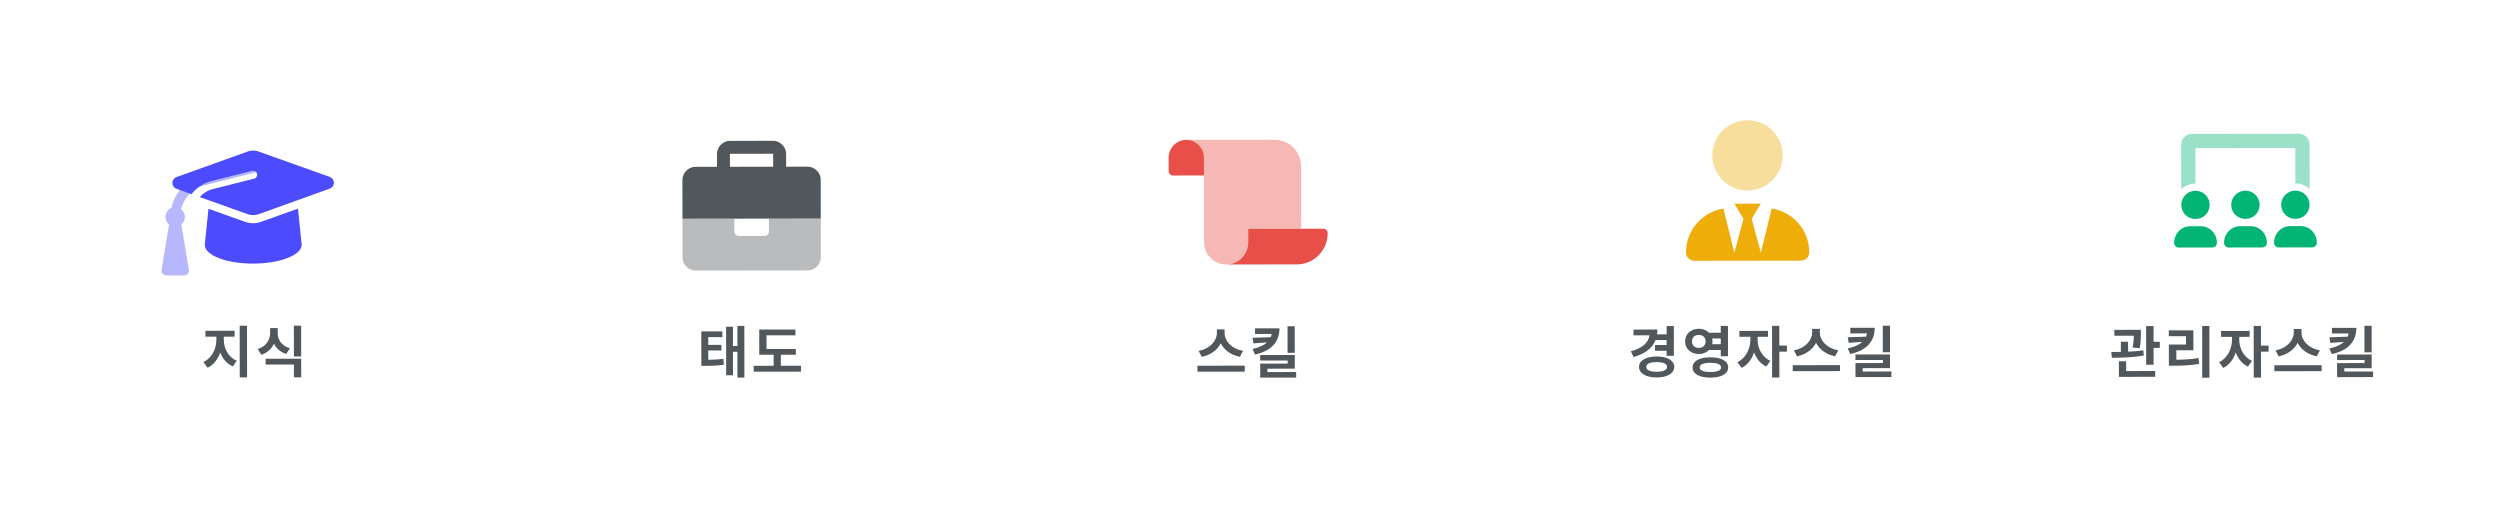 <svg width="1290" height="263" viewBox="0 0 1290 263" fill="none" xmlns="http://www.w3.org/2000/svg">
<g filter="url(#filter0_d_3573_8336)">
<rect x="12" y="15.035" width="231.733" height="229.06" rx="10" transform="rotate(-0.074 12 15.035)" fill="white" shape-rendering="crispEdges"/>
<path d="M169.303 91.296C169.305 92.648 168.468 93.856 167.216 94.306L130.415 107.534C128.627 108.176 126.678 108.178 124.889 107.541L100.051 98.692C101.832 96.71 104.071 95.223 106.922 94.529L128.131 89.198C129.25 88.918 129.924 87.785 129.647 86.671C129.368 85.552 128.215 84.863 127.117 85.158L105.914 90.493C101.761 91.54 98.273 93.967 95.864 97.2L88.043 94.41C86.791 93.956 85.951 92.759 85.949 91.404C85.948 90.05 86.784 88.844 88.036 88.394L124.837 75.166C126.625 74.524 128.575 74.522 130.364 75.159L167.2 88.292C168.466 88.745 169.301 89.942 169.303 91.296ZM131.703 111.454C130.479 111.937 129.073 112.187 127.653 112.189C126.231 112.19 124.828 111.949 123.484 111.47L104.565 104.73L102.661 123.33C102.668 128.709 113.757 133.045 127.68 133.027C141.368 133.009 152.681 128.645 152.674 123.27L150.725 104.661L131.703 111.454Z" fill="#4C4CFE"/>
<path opacity="0.4" d="M128.233 86.159L102.622 92.593C96.428 94.158 91.842 99.024 90.415 105.018C91.603 105.802 92.418 107.311 92.421 108.931C92.423 110.496 91.667 111.84 90.548 112.765L94.483 136.193C94.738 137.724 93.561 139.125 92.005 139.127L82.849 139.139C81.294 139.141 80.109 137.746 80.364 136.212L84.238 112.774C83.116 111.853 82.357 110.375 82.355 108.944C82.353 106.862 83.616 105.072 85.419 104.305C87.142 96.308 93.198 89.783 101.392 87.724L127.003 81.287C128.329 80.931 129.721 81.763 130.058 83.114C130.401 84.458 129.585 85.827 128.233 86.159Z" fill="#4C4CFE"/>
<path d="M112.481 172.356L112.479 170.716L118.046 170.708L118.042 167.662L102.983 167.681L102.987 170.728L108.641 170.721L108.643 172.361C108.649 176.873 106.37 181.812 101.949 183.796L104.092 186.752C107.239 185.298 109.447 182.365 110.644 178.863C111.849 182.084 114.021 184.732 117.157 186.061L119.175 183.129C114.705 181.274 112.472 176.663 112.481 172.356ZM120.71 191.74L124.489 191.735L124.454 165.075L120.675 165.08L120.71 191.74ZM140.287 168.834L140.284 166.285L136.388 166.29L136.391 168.839C136.395 172.237 134.437 175.712 129.986 177.138L131.864 180.066C134.998 179.051 137.163 176.968 138.361 174.344C139.551 176.774 141.662 178.676 144.696 179.639L146.567 176.707C142.171 175.394 140.262 172.159 140.287 168.834ZM134.068 185.102L148.658 185.083L148.667 191.704L152.417 191.699L152.404 182.09L134.064 182.113L134.068 185.102ZM148.653 180.952L152.403 180.947L152.382 165.039L148.632 165.044L148.653 180.952Z" fill="#52575C"/>
</g>
<g filter="url(#filter1_d_3573_8336)">
<rect width="232.482" height="230.803" rx="10" transform="matrix(1 -0.001 0.001 1 525 13.402)" fill="white" shape-rendering="crispEdges"/>
<g clip-path="url(#clip0_3573_8336)">
<path d="M609.111 69.174C604.076 69.181 600.002 73.3 600.008 78.376L600.017 85.268C600.018 86.531 601.04 87.564 602.298 87.562L618.248 87.541L618.236 78.352C618.23 73.276 614.145 69.168 609.111 69.174ZM679.804 115.028L641.069 115.079L641.077 121.971C641.085 128.315 635.991 133.465 629.699 133.473L666.156 133.425C674.968 133.413 682.096 126.206 682.085 117.322C682.084 116.044 681.071 115.026 679.804 115.028Z" fill="#E74F48"/>
<path opacity="0.4" d="M668.37 82.88L668.411 115.043L641.068 115.079L641.077 121.971C641.085 128.315 635.991 133.465 629.699 133.473C623.405 133.481 618.3 128.348 618.292 122.001L618.236 78.352C618.23 73.276 614.145 69.168 609.111 69.174L654.681 69.114C662.229 69.104 668.361 75.27 668.37 82.88Z" fill="#E74F48"/>
</g>
<path d="M628.894 168.912L628.892 166.979L624.907 166.984L624.91 168.917C624.885 172.785 621.419 176.979 615.488 178.041L617.103 181.145C621.716 180.201 625.17 177.56 626.923 174.174C628.656 177.584 632.102 180.202 636.761 181.119L638.398 178.011C632.361 176.993 628.884 172.823 628.894 168.912ZM614.886 188.794L639.29 188.762L639.286 185.685L614.882 185.718L614.886 188.794ZM665.079 165.349L661.358 165.353L661.376 179.064L665.096 179.059L665.079 165.349ZM643.26 171.295L643.791 174.195L650.793 173.673C649.198 175.14 646.753 176.315 643.297 177.067L644.56 179.966C652.937 178.08 657.209 173.533 657.2 166.414L644.602 166.43L644.606 169.331L653.16 169.319C653.073 169.891 652.927 170.448 652.708 170.99L643.26 171.295ZM647.271 191.857L665.816 191.832L665.812 188.961L650.988 188.981L650.986 187.252L665.107 187.233L665.098 180.173L647.256 180.196L647.26 183.038L661.439 183.019L661.441 184.601L647.262 184.62L647.271 191.857Z" fill="#52575C"/>
</g>
<g filter="url(#filter2_d_3573_8336)">
<rect x="782" y="13.067" width="232.482" height="230.808" rx="10" transform="rotate(-0.074 782 13.067)" fill="white" shape-rendering="crispEdges"/>
<g clip-path="url(#clip1_3573_8336)">
<path d="M905.557 102.074L900.868 109.895L905.618 127.431L911.196 104.601C922.158 106.286 930.56 115.732 930.575 127.144C930.578 129.537 928.621 131.493 926.222 131.496L871.341 131.567C868.932 131.571 866.978 129.619 866.975 127.227C866.96 115.815 875.336 106.346 886.295 104.633L891.932 127.449L896.637 109.901L891.928 102.091L905.557 102.074Z" fill="#EFAD0A"/>
<path opacity="0.4" d="M880.538 77.188C880.525 67.179 888.649 59.054 898.686 59.041C908.723 59.028 916.868 67.132 916.881 77.14C916.894 87.15 908.77 95.274 898.733 95.287C888.696 95.3 880.551 87.197 880.538 77.188Z" fill="#EFAD0A"/>
</g>
<path d="M860.701 165.246L856.98 165.251L856.986 169.529L852.02 169.535C852.151 168.744 852.208 167.909 852.207 167.045L839.902 167.061L839.906 170.049L848.139 170.038C847.616 173.701 844.602 176.649 838.481 178.254L839.95 181.211C845.807 179.607 849.598 176.687 851.262 172.466L856.99 172.458L856.993 175.007L850.987 175.015L850.991 178.003L856.997 177.995L857 180.603L860.721 180.598L860.701 165.246ZM842.74 186.334C842.73 189.674 846.38 191.779 851.858 191.772C857.264 191.765 860.923 189.65 860.933 186.311C860.914 183.015 857.25 180.939 851.844 180.932C846.366 180.954 842.721 183.038 842.74 186.334ZM846.461 186.329C846.459 184.689 848.464 183.837 851.848 183.861C855.159 183.828 857.167 184.675 857.183 186.315C857.171 187.971 855.165 188.808 851.854 188.813C848.471 188.817 846.463 187.985 846.461 186.329ZM873.601 166.636C869.558 166.627 866.486 169.37 866.52 173.178C866.495 176.943 869.575 179.693 873.618 179.673C875.727 179.685 877.572 178.906 878.845 177.616L884.924 177.608L884.928 180.801L888.649 180.796L888.629 165.181L884.908 165.186L884.912 168.701L878.863 168.709C877.587 167.407 875.725 166.619 873.601 166.636ZM870.065 173.174C870.047 171.05 871.525 169.817 873.605 169.829C875.612 169.812 877.079 171.041 877.096 173.165C877.084 175.215 875.621 176.521 873.614 176.509C871.534 176.526 870.053 175.225 870.065 173.174ZM870.375 186.621C870.379 189.931 873.912 191.875 879.552 191.853C885.191 191.86 888.734 189.907 888.744 186.597C888.725 183.286 885.178 181.343 879.538 181.365C873.899 181.357 870.371 183.31 870.375 186.621ZM874.037 186.616C874.035 185.019 876.012 184.226 879.542 184.206C883.145 184.216 885.065 185.005 885.082 186.602C885.069 188.154 883.152 188.948 879.548 188.953C876.018 188.957 874.039 188.169 874.037 186.616ZM880.463 171.666L884.916 171.66L884.92 174.619L880.482 174.625C880.584 174.156 880.642 173.673 880.641 173.16C880.64 172.647 880.581 172.135 880.463 171.666ZM903.939 172.427L903.937 170.786L909.298 170.779L909.294 167.732L894.528 167.751L894.532 170.798L900.187 170.791L900.189 172.432C900.165 176.841 897.93 181.795 893.495 183.866L895.666 186.822C898.741 185.368 900.934 182.377 902.116 178.86C903.321 182.052 905.434 184.773 908.41 186.132L910.486 183.2C906.103 181.169 903.929 176.484 903.939 172.427ZM911.405 191.812L915.155 191.807L915.138 178.447L919.064 178.442L919.06 175.308L915.134 175.313L915.121 165.147L911.371 165.151L911.405 191.812ZM936.051 168.635L936.049 166.702L932.064 166.707L932.067 168.64C932.042 172.507 928.576 176.701 922.645 177.764L924.26 180.867C928.873 179.924 932.327 177.283 934.08 173.896C935.813 177.307 939.259 179.925 943.918 180.842L945.555 177.734C939.519 176.717 936.041 172.546 936.051 168.635ZM922.044 188.517L946.448 188.485L946.444 185.409L922.04 185.44L922.044 188.517ZM972.236 165.073L968.515 165.077L968.533 178.788L972.254 178.783L972.236 165.073ZM950.417 171.019L950.949 173.919L957.95 173.397C956.355 174.864 953.91 176.039 950.454 176.79L951.718 179.689C960.094 177.803 964.366 173.257 964.356 166.137L951.759 166.154L951.763 169.054L960.317 169.043C960.23 169.614 960.084 170.171 959.865 170.714L950.417 171.019ZM954.428 191.58L972.973 191.556L972.97 188.685L958.145 188.704L958.143 186.976L972.264 186.957L972.255 179.897L954.413 179.92L954.417 182.762L968.597 182.743L968.599 184.325L954.419 184.344L954.428 191.58Z" fill="#52575C"/>
</g>
<g filter="url(#filter3_d_3573_8336)">
<rect x="1039" y="12.873" width="232.482" height="231.112" rx="10" transform="rotate(-0.074 1039 12.873)" fill="white" shape-rendering="crispEdges"/>
<g clip-path="url(#clip2_3573_8336)">
<path d="M1155.65 109.935C1159.7 110.01 1162.99 106.741 1162.98 102.697C1162.98 98.653 1159.68 95.392 1155.63 95.374C1151.58 95.403 1148.3 98.672 1148.3 102.716C1148.31 106.76 1151.6 110.02 1155.65 109.935ZM1158.4 113.7L1152.93 113.707C1148.34 113.713 1144.62 117.556 1144.62 122.275C1144.63 123.616 1145.7 124.714 1147.02 124.712L1164.31 124.69C1165.65 124.688 1166.72 123.587 1166.71 122.247C1166.71 117.527 1162.97 113.694 1158.4 113.7ZM1184.17 113.667L1178.7 113.674C1174.11 113.68 1170.39 117.522 1170.39 122.242C1170.4 123.582 1171.47 124.681 1172.79 124.679L1190.08 124.657C1191.42 124.655 1192.49 123.554 1192.48 122.213C1192.48 117.494 1188.74 113.661 1184.17 113.667ZM1181.42 109.901C1185.47 109.976 1188.76 106.707 1188.75 102.663C1188.75 98.619 1185.45 95.359 1181.4 95.341C1177.35 95.369 1174.07 98.638 1174.07 102.682C1174.08 106.726 1177.37 109.987 1181.42 109.901ZM1129.88 109.968C1133.93 110.043 1137.22 106.774 1137.21 102.73C1137.21 98.686 1133.91 95.426 1129.86 95.408C1125.81 95.436 1122.53 98.705 1122.53 102.749C1122.54 106.793 1125.83 110.054 1129.88 109.968ZM1132.63 113.734L1127.16 113.741C1122.57 113.747 1118.85 117.589 1118.85 122.309C1118.86 123.649 1119.93 124.748 1121.25 124.746L1138.55 124.723C1139.88 124.722 1140.95 123.621 1140.94 122.28C1140.94 117.56 1137.2 113.728 1132.63 113.734Z" fill="#03B575"/>
<path opacity="0.4" d="M1129.84 73.413L1181.38 73.346L1181.4 91.675C1184.23 91.672 1186.81 92.771 1188.77 94.53L1188.74 71.69C1188.73 68.554 1186.26 66.008 1183.21 66.012L1127.99 66.084C1124.94 66.088 1122.47 68.64 1122.47 71.776L1122.5 94.619C1124.45 92.855 1127.03 91.749 1129.86 91.746L1129.84 73.413Z" fill="#03B575"/>
</g>
<path d="M1101.7 167.184L1087.99 167.202L1087.99 170.249L1098.06 170.236C1098.03 171.832 1097.91 173.781 1097.43 176.33L1101.1 176.677C1101.71 173.366 1101.7 170.7 1101.7 168.854L1101.7 167.184ZM1086.42 178.63L1086.75 181.617C1091.39 181.597 1097.63 181.486 1103.18 180.454L1102.97 177.758C1100.47 178.128 1097.76 178.337 1095.09 178.457L1095.09 173.345L1091.37 173.35L1091.37 178.579C1089.6 178.625 1087.92 178.628 1086.42 178.63ZM1090.36 191.456L1109.08 191.432L1109.08 188.444L1094.11 188.463L1094.1 183.424L1090.35 183.429L1090.36 191.456ZM1104.42 185.198L1108.26 185.193L1108.25 176.492L1111.47 176.488L1111.46 173.353L1108.24 173.357L1108.23 165.242L1104.39 165.247L1104.42 185.198ZM1137.04 165.205L1133.32 165.209L1133.35 191.928L1137.07 191.923L1137.04 165.205ZM1116.1 170.476L1124.97 170.464L1124.98 174.771L1116.13 174.782L1116.15 185.71L1118.55 185.707C1123.41 185.701 1127.38 185.534 1131.76 184.752L1131.43 181.735C1127.52 182.385 1124.08 182.594 1120.01 182.629L1120 177.736L1128.79 177.725L1128.78 167.442L1116.09 167.458L1116.1 170.476ZM1152.46 172.45L1152.46 170.81L1157.82 170.803L1157.82 167.756L1143.05 167.775L1143.06 170.822L1148.71 170.814L1148.71 172.455C1148.69 176.864 1146.46 181.818 1142.02 183.89L1144.19 186.846C1147.27 185.391 1149.46 182.4 1150.64 178.883C1151.85 182.075 1153.96 184.797 1156.94 186.155L1159.01 183.223C1154.63 181.192 1152.46 176.508 1152.46 172.45ZM1159.93 191.835L1163.68 191.83L1163.66 178.471L1167.59 178.466L1167.59 175.331L1163.66 175.336L1163.65 165.17L1159.9 165.175L1159.93 191.835ZM1184.58 168.659L1184.57 166.725L1180.59 166.73L1180.59 168.664C1180.57 172.531 1177.1 176.725 1171.17 177.787L1172.79 180.891C1177.4 179.947 1180.85 177.306 1182.61 173.92C1184.34 177.331 1187.78 179.948 1192.44 180.865L1194.08 177.758C1188.04 176.74 1184.57 172.57 1184.58 168.659ZM1170.57 188.54L1194.97 188.508L1194.97 185.432L1170.57 185.464L1170.57 188.54ZM1220.76 165.096L1217.04 165.101L1217.06 178.812L1220.78 178.807L1220.76 165.096ZM1198.94 171.042L1199.47 173.942L1206.48 173.42C1204.88 174.887 1202.44 176.062 1198.98 176.814L1200.24 179.712C1208.62 177.827 1212.89 173.28 1212.88 166.161L1200.28 166.177L1200.29 169.078L1208.84 169.067C1208.76 169.638 1208.61 170.195 1208.39 170.737L1198.94 171.042ZM1202.95 191.603L1221.5 191.579L1221.5 188.708L1206.67 188.728L1206.67 186.999L1220.79 186.981L1220.78 179.92L1202.94 179.943L1202.94 182.785L1217.12 182.767L1217.12 184.349L1202.94 184.367L1202.95 191.603Z" fill="#52575C"/>
</g>
<g filter="url(#filter4_d_3573_8336)">
<rect width="232.482" height="230.257" rx="10" transform="matrix(1 -0.001 0.001 1 268 13.375)" fill="white" shape-rendering="crispEdges"/>
<g clip-path="url(#clip3_3573_8336)">
<path d="M413.795 83.005L402.643 83.02L402.635 76.329C402.63 72.761 399.503 69.642 395.935 69.646L373.63 69.676C370.061 69.681 366.943 72.809 366.947 76.376L366.956 83.067L355.803 83.082C352.236 83.087 349.116 86.214 349.12 89.783L349.146 109.857L420.521 109.762L420.495 89.688C420.491 86.119 417.364 83.001 413.795 83.005ZM395.952 83.029L373.647 83.059L373.639 76.367L395.943 76.338L395.952 83.029Z" fill="#52575C"/>
<path opacity="0.4" d="M393.764 116.489C393.765 117.722 392.769 118.721 391.536 118.722L378.153 118.74C376.926 118.742 375.921 117.739 375.92 116.513L375.911 109.821L349.146 109.857L349.171 129.931C349.176 133.5 352.304 136.618 355.871 136.613L413.863 136.537C417.431 136.532 420.551 133.404 420.546 129.836L420.521 109.762L393.755 109.798L393.764 116.489Z" fill="#52575C"/>
</g>
<path d="M369.742 167.985L358.873 168L358.895 185.783L360.77 185.78C364.828 185.775 367.45 185.669 370.525 185.181L370.258 182.135C367.665 182.504 365.468 182.61 362.465 182.643L362.459 177.839L369.227 177.83L369.223 174.958L362.456 174.967L362.451 170.954L369.745 170.944L369.742 167.985ZM371.704 190.629L375.22 190.624L375.204 178.525L377.519 178.522L377.536 191.852L381.11 191.847L381.076 165.187L377.502 165.192L377.515 175.533L375.2 175.536L375.188 165.576L371.672 165.58L371.704 190.629ZM407.642 177.076L392.525 177.096L392.516 170.035L407.428 170.015L407.424 167.027L388.762 167.052L388.779 180.059L396.191 180.05L396.198 185.733L385.915 185.747L385.918 188.794L410.323 188.761L410.319 185.715L399.919 185.728L399.911 180.045L407.646 180.034L407.642 177.076Z" fill="#52575C"/>
</g>
<defs>
<filter id="filter0_d_3573_8336" x="0" y="2.735" width="262.03" height="259.36" filterUnits="userSpaceOnUse" color-interpolation-filters="sRGB">
<feFlood flood-opacity="0" result="BackgroundImageFix"/>
<feColorMatrix in="SourceAlpha" type="matrix" values="0 0 0 0 0 0 0 0 0 0 0 0 0 0 0 0 0 0 127 0" result="hardAlpha"/>
<feOffset dx="3" dy="3"/>
<feGaussianBlur stdDeviation="7.5"/>
<feComposite in2="hardAlpha" operator="out"/>
<feColorMatrix type="matrix" values="0 0 0 0 0 0 0 0 0 0 0 0 0 0 0 0 0 0 0.05 0"/>
<feBlend mode="normal" in2="BackgroundImageFix" result="effect1_dropShadow_3573_8336"/>
<feBlend mode="normal" in="SourceGraphic" in2="effect1_dropShadow_3573_8336" result="shape"/>
</filter>
<filter id="filter1_d_3573_8336" x="513" y="1.094" width="262.775" height="261.111" filterUnits="userSpaceOnUse" color-interpolation-filters="sRGB">
<feFlood flood-opacity="0" result="BackgroundImageFix"/>
<feColorMatrix in="SourceAlpha" type="matrix" values="0 0 0 0 0 0 0 0 0 0 0 0 0 0 0 0 0 0 127 0" result="hardAlpha"/>
<feOffset dx="3" dy="3"/>
<feGaussianBlur stdDeviation="7.5"/>
<feComposite in2="hardAlpha" operator="out"/>
<feColorMatrix type="matrix" values="0 0 0 0 0 0 0 0 0 0 0 0 0 0 0 0 0 0 0.05 0"/>
<feBlend mode="normal" in2="BackgroundImageFix" result="effect1_dropShadow_3573_8336"/>
<feBlend mode="normal" in="SourceGraphic" in2="effect1_dropShadow_3573_8336" result="shape"/>
</filter>
<filter id="filter2_d_3573_8336" x="770" y="0.765" width="262.781" height="261.109" filterUnits="userSpaceOnUse" color-interpolation-filters="sRGB">
<feFlood flood-opacity="0" result="BackgroundImageFix"/>
<feColorMatrix in="SourceAlpha" type="matrix" values="0 0 0 0 0 0 0 0 0 0 0 0 0 0 0 0 0 0 127 0" result="hardAlpha"/>
<feOffset dx="3" dy="3"/>
<feGaussianBlur stdDeviation="7.5"/>
<feComposite in2="hardAlpha" operator="out"/>
<feColorMatrix type="matrix" values="0 0 0 0 0 0 0 0 0 0 0 0 0 0 0 0 0 0 0.05 0"/>
<feBlend mode="normal" in2="BackgroundImageFix" result="effect1_dropShadow_3573_8336"/>
<feBlend mode="normal" in="SourceGraphic" in2="effect1_dropShadow_3573_8336" result="shape"/>
</filter>
<filter id="filter3_d_3573_8336" x="1027" y="0.572" width="262.781" height="261.413" filterUnits="userSpaceOnUse" color-interpolation-filters="sRGB">
<feFlood flood-opacity="0" result="BackgroundImageFix"/>
<feColorMatrix in="SourceAlpha" type="matrix" values="0 0 0 0 0 0 0 0 0 0 0 0 0 0 0 0 0 0 127 0" result="hardAlpha"/>
<feOffset dx="3" dy="3"/>
<feGaussianBlur stdDeviation="7.5"/>
<feComposite in2="hardAlpha" operator="out"/>
<feColorMatrix type="matrix" values="0 0 0 0 0 0 0 0 0 0 0 0 0 0 0 0 0 0 0.05 0"/>
<feBlend mode="normal" in2="BackgroundImageFix" result="effect1_dropShadow_3573_8336"/>
<feBlend mode="normal" in="SourceGraphic" in2="effect1_dropShadow_3573_8336" result="shape"/>
</filter>
<filter id="filter4_d_3573_8336" x="256" y="1.067" width="262.774" height="260.565" filterUnits="userSpaceOnUse" color-interpolation-filters="sRGB">
<feFlood flood-opacity="0" result="BackgroundImageFix"/>
<feColorMatrix in="SourceAlpha" type="matrix" values="0 0 0 0 0 0 0 0 0 0 0 0 0 0 0 0 0 0 127 0" result="hardAlpha"/>
<feOffset dx="3" dy="3"/>
<feGaussianBlur stdDeviation="7.5"/>
<feComposite in2="hardAlpha" operator="out"/>
<feColorMatrix type="matrix" values="0 0 0 0 0 0 0 0 0 0 0 0 0 0 0 0 0 0 0.05 0"/>
<feBlend mode="normal" in2="BackgroundImageFix" result="effect1_dropShadow_3573_8336"/>
<feBlend mode="normal" in="SourceGraphic" in2="effect1_dropShadow_3573_8336" result="shape"/>
</filter>
<clipPath id="clip0_3573_8336">
<rect width="82.028" height="73.515" fill="white" transform="matrix(1 -0.001 0.001 1 599.991 64.592)"/>
</clipPath>
<clipPath id="clip1_3573_8336">
<rect width="63.6" height="72.491" fill="white" transform="translate(866.886 59.083) rotate(-0.074)"/>
</clipPath>
<clipPath id="clip2_3573_8336">
<rect width="73.629" height="58.654" fill="white" transform="translate(1118.78 66.096) rotate(-0.074)"/>
</clipPath>
<clipPath id="clip3_3573_8336">
<rect width="71.375" height="71.375" fill="white" transform="matrix(1 -0.001 0.001 1 349.095 69.708)"/>
</clipPath>
</defs>
</svg>
